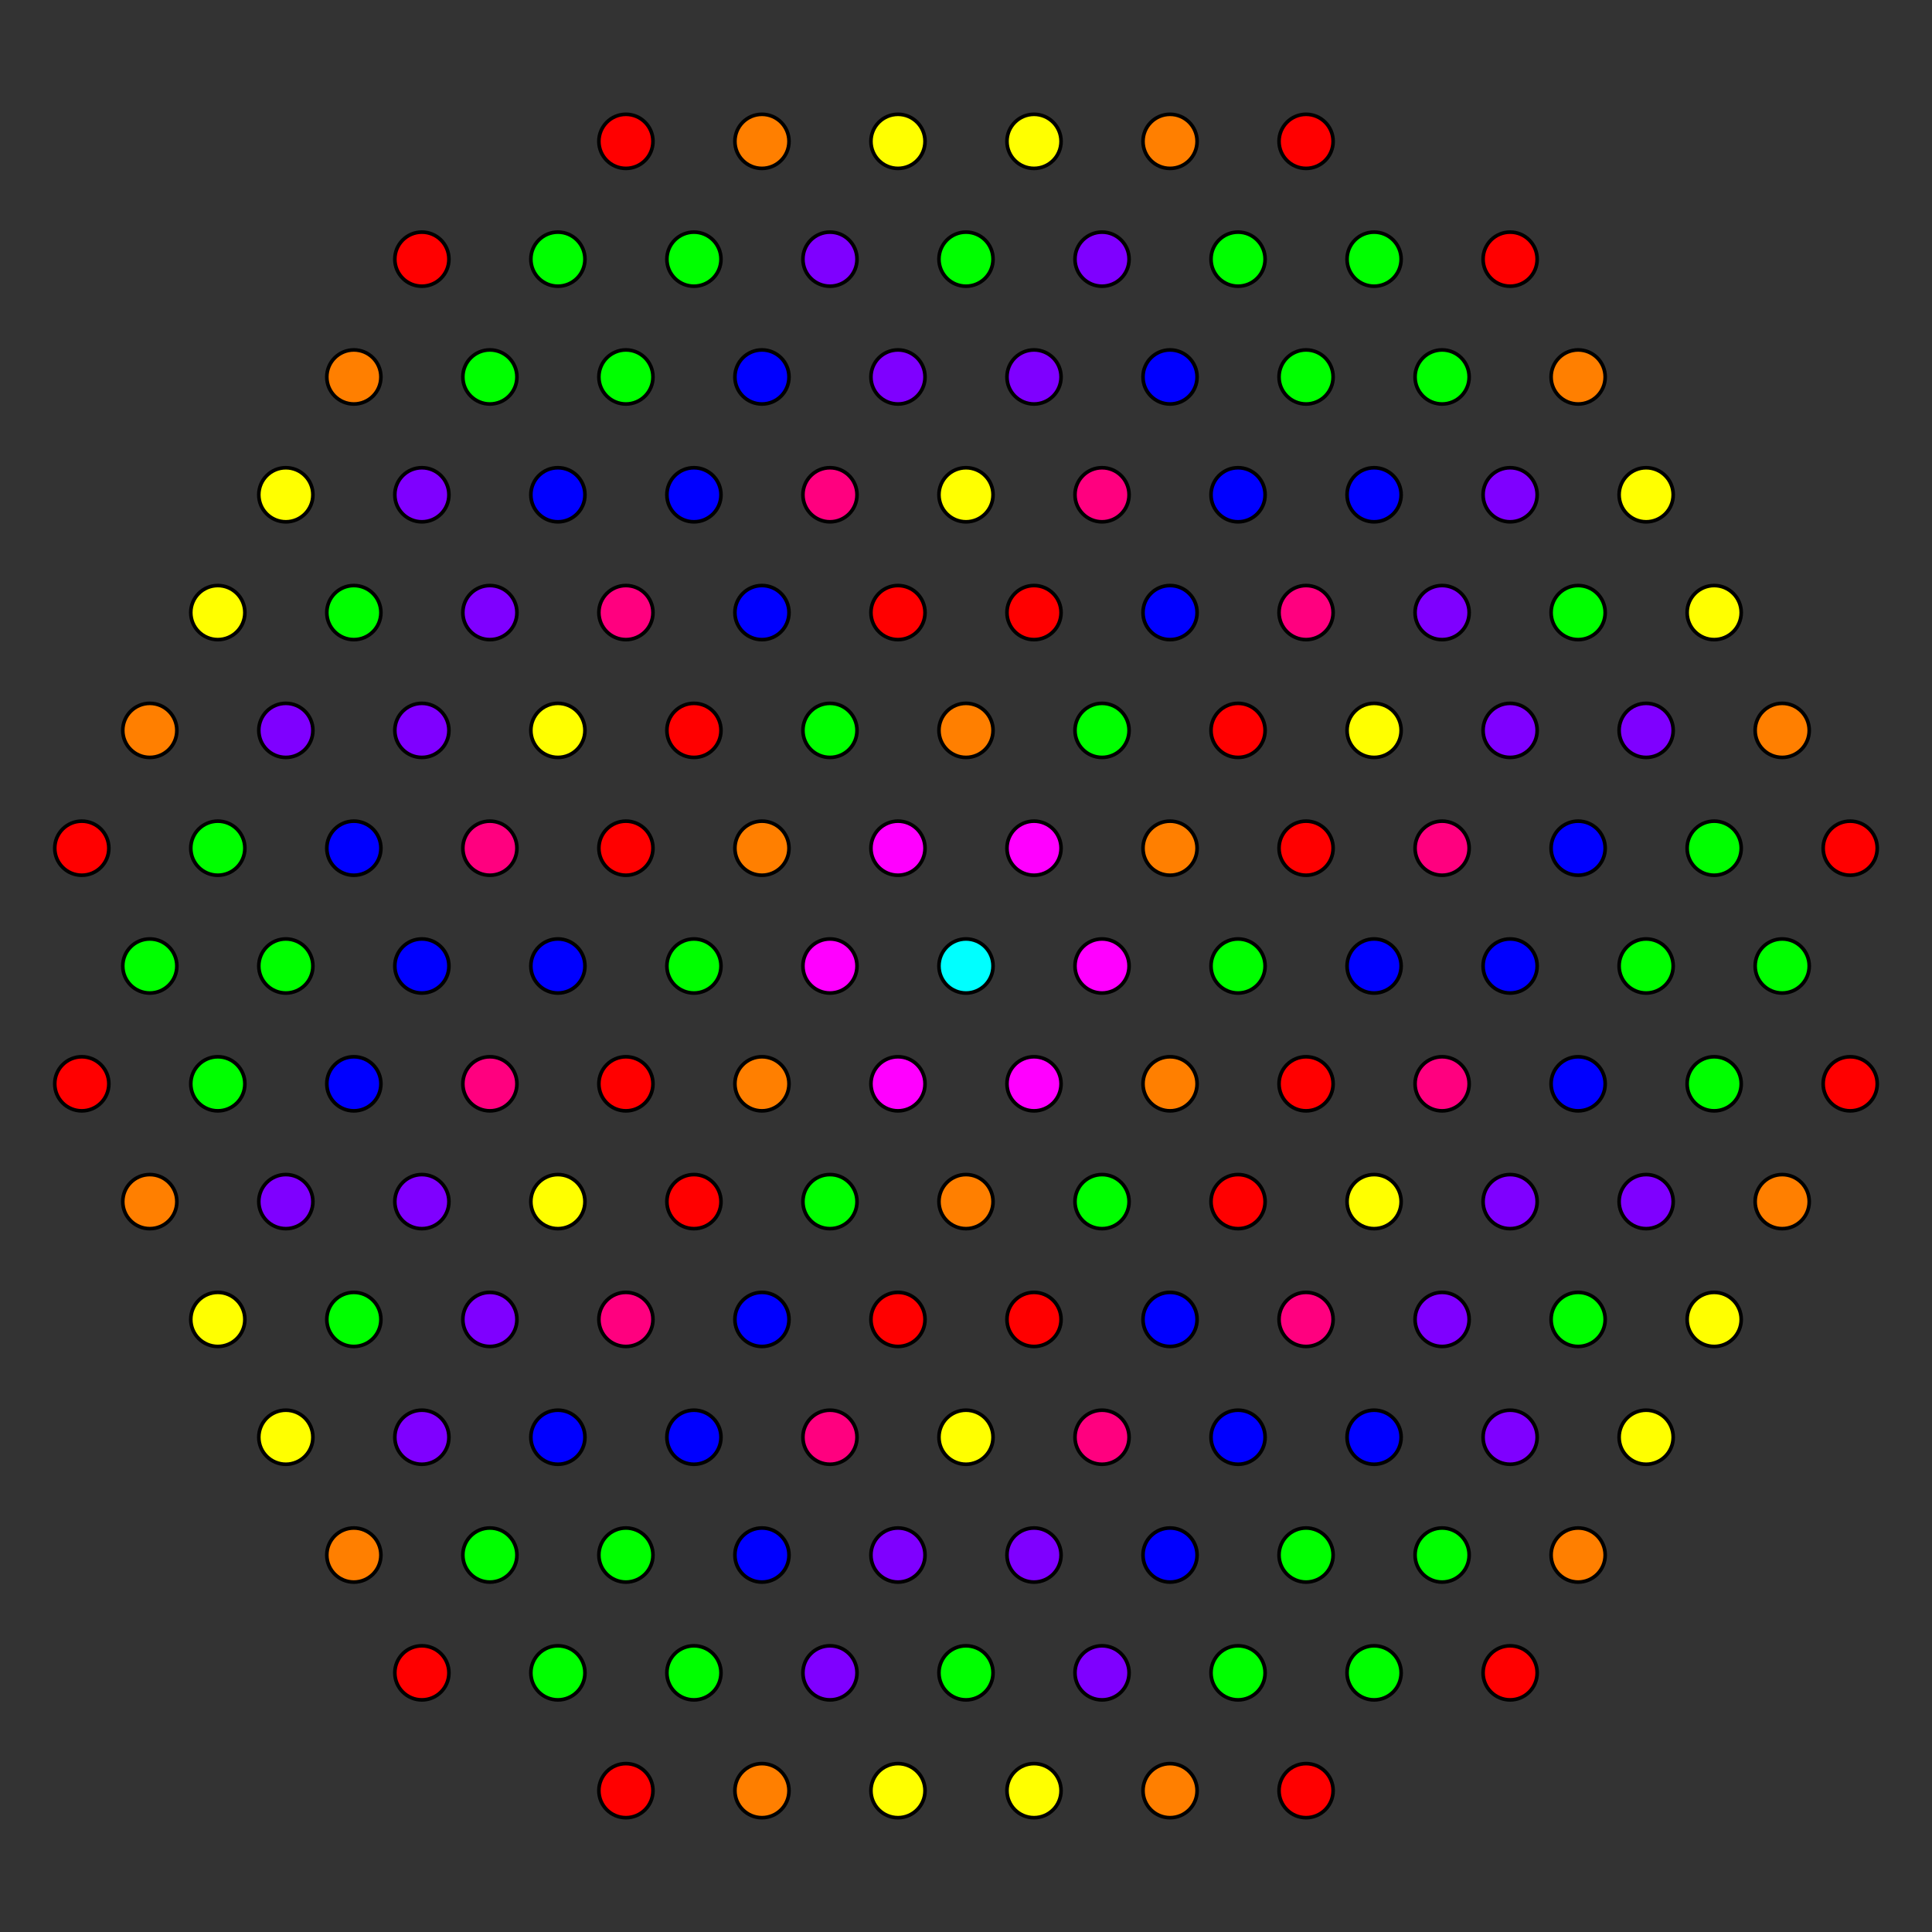 <?xml version="1.0" encoding="UTF-8" standalone="no"?>
<svg
xmlns="http://www.w3.org/2000/svg"
version="1.0"
width="1600" height="1600"
id="8-cube_t2367_B3.svg">
<rect width="100%" height="100%" fill="#333333" stroke="none"/>
<g style="stroke:#000000;stroke-width:6.0;stroke-opacity:0.50;">
</g>
<g style="stroke:#000000;stroke-width:3.0;fill:#ff0000">
<circle cx="349.379" cy="1385.374" r="22.4"/>
<circle cx="1250.621" cy="214.626" r="22.4"/>
<circle cx="518.362" cy="1482.936" r="22.4"/>
<circle cx="1081.638" cy="117.064" r="22.4"/>
<circle cx="1532.259" cy="702.438" r="22.4"/>
<circle cx="67.741" cy="897.562" r="22.4"/>
<circle cx="1081.638" cy="1482.936" r="22.4"/>
<circle cx="518.362" cy="117.064" r="22.4"/>
<circle cx="1532.259" cy="897.562" r="22.4"/>
<circle cx="67.741" cy="702.438" r="22.4"/>
<circle cx="1250.621" cy="1385.374" r="22.4"/>
<circle cx="349.379" cy="214.626" r="22.4"/>
</g>
<g style="stroke:#000000;stroke-width:3.0;fill:#ff7f00">
<circle cx="1475.932" cy="604.875" r="22.4"/>
<circle cx="124.068" cy="995.125" r="22.4"/>
<circle cx="293.051" cy="1287.812" r="22.4"/>
<circle cx="1306.949" cy="312.188" r="22.4"/>
<circle cx="968.983" cy="1482.936" r="22.4"/>
<circle cx="631.017" cy="117.064" r="22.4"/>
<circle cx="631.017" cy="1482.936" r="22.4"/>
<circle cx="968.983" cy="117.064" r="22.4"/>
<circle cx="1306.949" cy="1287.812" r="22.4"/>
<circle cx="293.051" cy="312.188" r="22.4"/>
<circle cx="1475.932" cy="995.125" r="22.4"/>
<circle cx="124.068" cy="604.875" r="22.4"/>
</g>
<g style="stroke:#000000;stroke-width:3.0;fill:#ffff00">
<circle cx="1419.604" cy="507.313" r="22.4"/>
<circle cx="180.396" cy="1092.687" r="22.4"/>
<circle cx="1363.276" cy="409.751" r="22.4"/>
<circle cx="236.724" cy="1190.249" r="22.4"/>
<circle cx="856.328" cy="1482.936" r="22.4"/>
<circle cx="743.672" cy="117.064" r="22.4"/>
<circle cx="743.672" cy="1482.936" r="22.4"/>
<circle cx="856.328" cy="117.064" r="22.4"/>
<circle cx="1363.276" cy="1190.249" r="22.4"/>
<circle cx="236.724" cy="409.751" r="22.4"/>
<circle cx="1419.604" cy="1092.687" r="22.4"/>
<circle cx="180.396" cy="507.313" r="22.4"/>
</g>
<g style="stroke:#000000;stroke-width:3.0;fill:#00ff00">
<circle cx="1025.311" cy="1385.374" r="22.4"/>
<circle cx="574.689" cy="214.626" r="22.4"/>
<circle cx="1419.604" cy="702.438" r="22.4"/>
<circle cx="180.396" cy="897.562" r="22.4"/>
<circle cx="462.034" cy="1385.374" r="22.4"/>
<circle cx="1137.966" cy="214.626" r="22.4"/>
<circle cx="1306.949" cy="507.313" r="22.4"/>
<circle cx="405.707" cy="1287.812" r="22.4"/>
<circle cx="1194.293" cy="312.188" r="22.4"/>
<circle cx="293.051" cy="1092.687" r="22.4"/>
<circle cx="800.000" cy="1385.374" r="22.4"/>
<circle cx="574.689" cy="1385.374" r="22.4"/>
<circle cx="1025.311" cy="214.626" r="22.4"/>
<circle cx="800.000" cy="214.626" r="22.4"/>
<circle cx="1194.293" cy="1287.812" r="22.4"/>
<circle cx="405.707" cy="312.188" r="22.4"/>
<circle cx="1419.604" cy="897.562" r="22.4"/>
<circle cx="180.396" cy="702.438" r="22.4"/>
<circle cx="518.362" cy="1287.812" r="22.4"/>
<circle cx="1081.638" cy="312.188" r="22.4"/>
<circle cx="1475.932" cy="800.000" r="22.4"/>
<circle cx="124.068" cy="800.000" r="22.4"/>
<circle cx="1363.276" cy="800.000" r="22.4"/>
<circle cx="236.724" cy="800.000" r="22.4"/>
<circle cx="1137.966" cy="1385.374" r="22.4"/>
<circle cx="462.034" cy="214.626" r="22.4"/>
<circle cx="1081.638" cy="1287.812" r="22.4"/>
<circle cx="518.362" cy="312.188" r="22.4"/>
<circle cx="1306.949" cy="1092.687" r="22.4"/>
<circle cx="293.051" cy="507.313" r="22.4"/>
</g>
<g style="stroke:#000000;stroke-width:3.0;fill:#00ffff">
<circle cx="800.000" cy="800.000" r="22.4"/>
</g>
<g style="stroke:#000000;stroke-width:3.0;fill:#0000ff">
<circle cx="968.983" cy="1287.812" r="22.4"/>
<circle cx="631.017" cy="312.188" r="22.4"/>
<circle cx="1306.949" cy="702.438" r="22.4"/>
<circle cx="293.051" cy="897.562" r="22.4"/>
<circle cx="1137.966" cy="409.751" r="22.4"/>
<circle cx="462.034" cy="1190.249" r="22.4"/>
<circle cx="631.017" cy="1287.812" r="22.4"/>
<circle cx="968.983" cy="312.188" r="22.4"/>
<circle cx="1025.311" cy="409.751" r="22.4"/>
<circle cx="574.689" cy="1190.249" r="22.4"/>
<circle cx="1137.966" cy="1190.249" r="22.4"/>
<circle cx="462.034" cy="409.751" r="22.4"/>
<circle cx="1306.949" cy="897.562" r="22.4"/>
<circle cx="293.051" cy="702.438" r="22.4"/>
<circle cx="968.983" cy="507.313" r="22.4"/>
<circle cx="631.017" cy="1092.687" r="22.4"/>
<circle cx="1250.621" cy="800.000" r="22.4"/>
<circle cx="1025.311" cy="1190.249" r="22.4"/>
<circle cx="574.689" cy="409.751" r="22.4"/>
<circle cx="349.379" cy="800.000" r="22.4"/>
<circle cx="968.983" cy="1092.687" r="22.4"/>
<circle cx="631.017" cy="507.313" r="22.4"/>
<circle cx="1137.966" cy="800.000" r="22.4"/>
<circle cx="462.034" cy="800.000" r="22.4"/>
</g>
<g style="stroke:#000000;stroke-width:3.0;fill:#7f00ff">
<circle cx="1363.276" cy="604.875" r="22.4"/>
<circle cx="912.655" cy="1385.374" r="22.4"/>
<circle cx="687.345" cy="214.626" r="22.4"/>
<circle cx="236.724" cy="995.125" r="22.4"/>
<circle cx="856.328" cy="1287.812" r="22.4"/>
<circle cx="743.672" cy="312.188" r="22.4"/>
<circle cx="1250.621" cy="409.751" r="22.4"/>
<circle cx="349.379" cy="1190.249" r="22.4"/>
<circle cx="1250.621" cy="604.875" r="22.4"/>
<circle cx="349.379" cy="995.125" r="22.4"/>
<circle cx="687.345" cy="1385.374" r="22.4"/>
<circle cx="912.655" cy="214.626" r="22.4"/>
<circle cx="1194.293" cy="507.313" r="22.4"/>
<circle cx="405.707" cy="1092.687" r="22.4"/>
<circle cx="743.672" cy="1287.812" r="22.4"/>
<circle cx="856.328" cy="312.188" r="22.4"/>
<circle cx="1250.621" cy="1190.249" r="22.4"/>
<circle cx="349.379" cy="409.751" r="22.4"/>
<circle cx="1194.293" cy="1092.687" r="22.4"/>
<circle cx="405.707" cy="507.313" r="22.4"/>
<circle cx="1363.276" cy="995.125" r="22.4"/>
<circle cx="236.724" cy="604.875" r="22.4"/>
<circle cx="1250.621" cy="995.125" r="22.4"/>
<circle cx="349.379" cy="604.875" r="22.4"/>
</g>
<g style="stroke:#000000;stroke-width:3.0;fill:#ff00ff">
<circle cx="856.328" cy="702.438" r="22.4"/>
<circle cx="743.672" cy="897.562" r="22.4"/>
<circle cx="687.345" cy="800.000" r="22.4"/>
<circle cx="912.655" cy="800.000" r="22.4"/>
<circle cx="856.328" cy="897.562" r="22.4"/>
<circle cx="743.672" cy="702.438" r="22.4"/>
</g>
<g style="stroke:#000000;stroke-width:3.0;fill:#ff007f">
<circle cx="912.655" cy="1190.249" r="22.4"/>
<circle cx="687.345" cy="409.751" r="22.4"/>
<circle cx="687.345" cy="1190.249" r="22.4"/>
<circle cx="912.655" cy="409.751" r="22.4"/>
<circle cx="1194.293" cy="702.438" r="22.4"/>
<circle cx="405.707" cy="897.562" r="22.4"/>
<circle cx="1081.638" cy="507.313" r="22.4"/>
<circle cx="518.362" cy="1092.687" r="22.4"/>
<circle cx="1081.638" cy="1092.687" r="22.4"/>
<circle cx="518.362" cy="507.313" r="22.4"/>
<circle cx="1194.293" cy="897.562" r="22.4"/>
<circle cx="405.707" cy="702.438" r="22.4"/>
</g>
<g style="stroke:#000000;stroke-width:3.0;fill:#ff0000">
<circle cx="743.672" cy="507.313" r="22.4"/>
<circle cx="856.328" cy="1092.687" r="22.4"/>
<circle cx="856.328" cy="507.313" r="22.4"/>
<circle cx="743.672" cy="1092.687" r="22.4"/>
<circle cx="1081.638" cy="702.438" r="22.4"/>
<circle cx="518.362" cy="897.562" r="22.4"/>
<circle cx="1025.311" cy="604.875" r="22.4"/>
<circle cx="574.689" cy="995.125" r="22.4"/>
<circle cx="574.689" cy="604.875" r="22.4"/>
<circle cx="1025.311" cy="995.125" r="22.4"/>
<circle cx="1081.638" cy="897.562" r="22.4"/>
<circle cx="518.362" cy="702.438" r="22.4"/>
</g>
<g style="stroke:#000000;stroke-width:3.0;fill:#ff7f00">
<circle cx="800.000" cy="604.875" r="22.4"/>
<circle cx="800.000" cy="995.125" r="22.4"/>
<circle cx="968.983" cy="702.438" r="22.4"/>
<circle cx="631.017" cy="897.562" r="22.4"/>
<circle cx="631.017" cy="702.438" r="22.4"/>
<circle cx="968.983" cy="897.562" r="22.4"/>
</g>
<g style="stroke:#000000;stroke-width:3.0;fill:#ffff00">
<circle cx="800.000" cy="1190.249" r="22.4"/>
<circle cx="800.000" cy="409.751" r="22.4"/>
<circle cx="1137.966" cy="604.875" r="22.4"/>
<circle cx="462.034" cy="995.125" r="22.4"/>
<circle cx="1137.966" cy="995.125" r="22.4"/>
<circle cx="462.034" cy="604.875" r="22.4"/>
</g>
<g style="stroke:#000000;stroke-width:3.0;fill:#00ff00">
<circle cx="912.655" cy="604.875" r="22.4"/>
<circle cx="687.345" cy="995.125" r="22.4"/>
<circle cx="574.689" cy="800.000" r="22.4"/>
<circle cx="1025.311" cy="800.000" r="22.4"/>
<circle cx="912.655" cy="995.125" r="22.4"/>
<circle cx="687.345" cy="604.875" r="22.4"/>
</g>
</svg>
